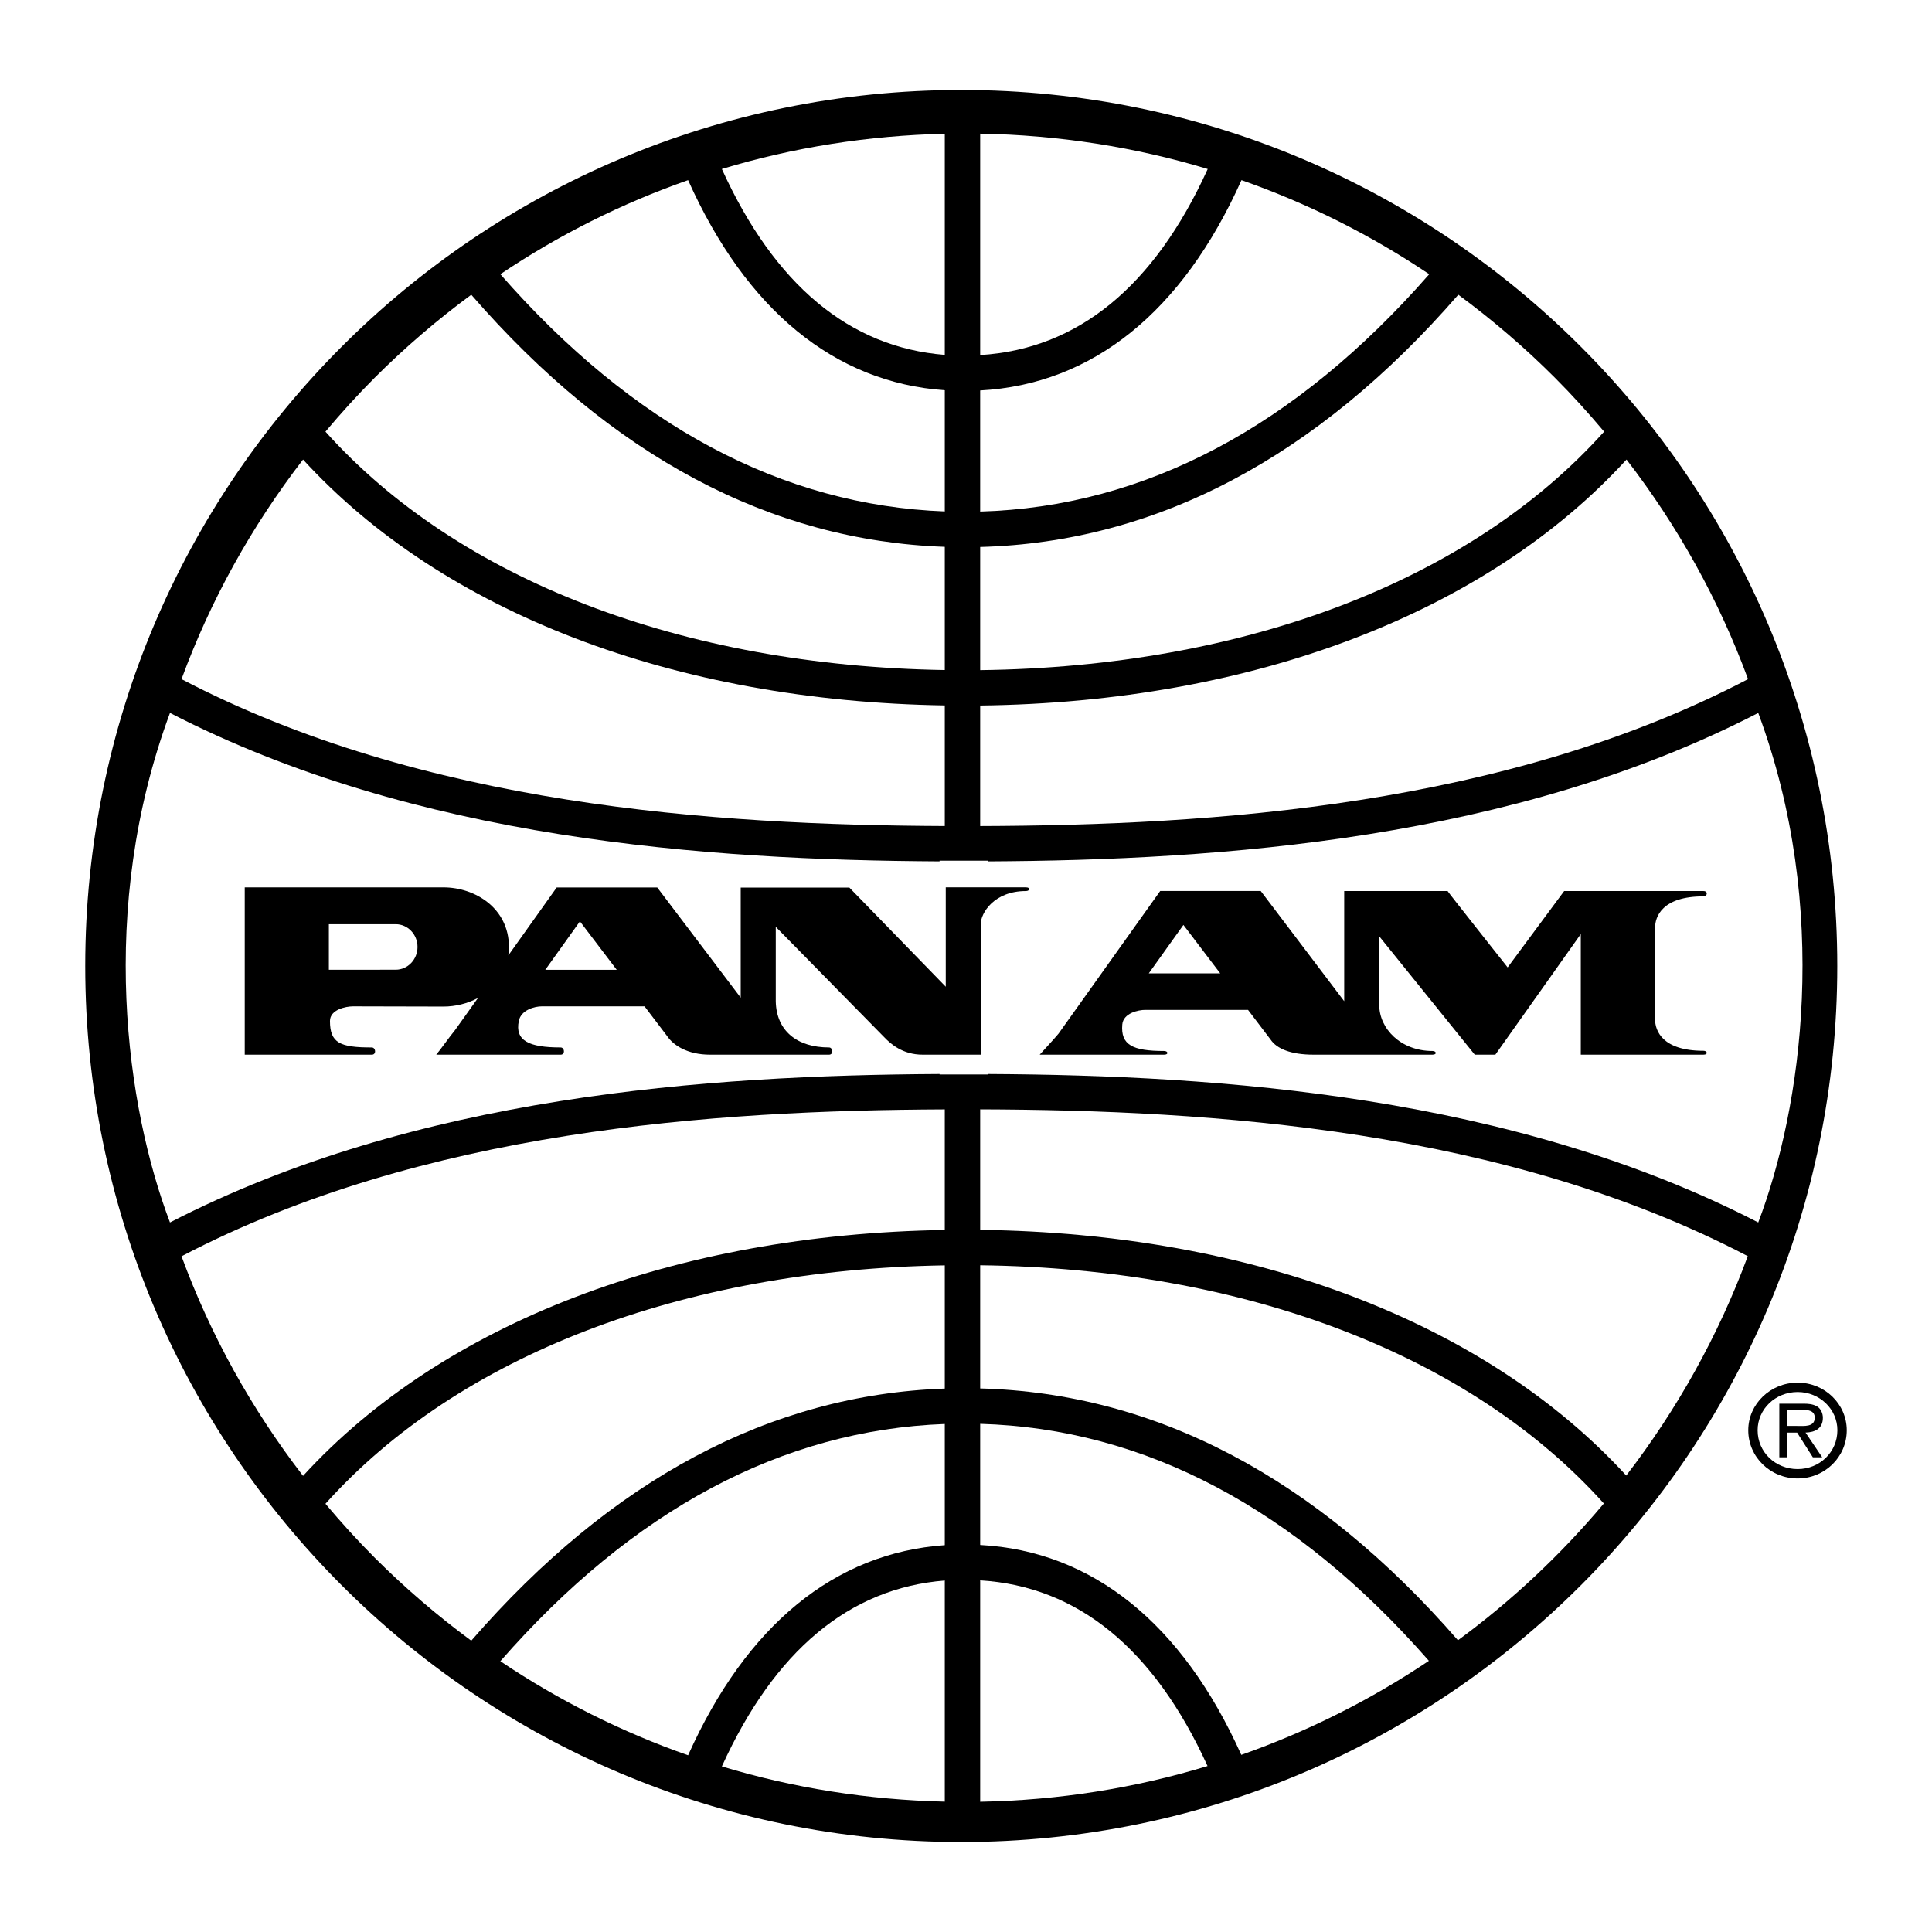<?xml version="1.0" encoding="utf-8"?>
<!-- Generator: Adobe Illustrator 13.0.0, SVG Export Plug-In . SVG Version: 6.00 Build 14948)  -->
<!DOCTYPE svg PUBLIC "-//W3C//DTD SVG 1.0//EN" "http://www.w3.org/TR/2001/REC-SVG-20010904/DTD/svg10.dtd">
<svg version="1.0" id="Layer_1" xmlns="http://www.w3.org/2000/svg" xmlns:xlink="http://www.w3.org/1999/xlink" x="0px" y="0px"
	 width="192.756px" height="192.756px" viewBox="0 0 192.756 192.756" enable-background="new 0 0 192.756 192.756"
	 xml:space="preserve">
<g>
	<polygon fill-rule="evenodd" clip-rule="evenodd" fill="#FFFFFF" points="0,0 192.756,0 192.756,192.756 0,192.756 0,0 	"/>
	<path fill-rule="evenodd" clip-rule="evenodd" d="M95.905,8.977c-48.27,0-87.401,39.131-87.401,87.401
		c0,48.269,39.131,87.401,87.401,87.401c48.27,0,87.401-39.133,87.401-87.401C183.306,48.108,144.175,8.977,95.905,8.977
		L95.905,8.977z"/>
	<path fill-rule="evenodd" clip-rule="evenodd" fill="#FFFFFF" d="M97.793,122.705V110.68c23.173,0.076,52.332,1.973,76.584,14.646
		c-2.933,7.936-7.053,15.297-12.126,21.889C148.212,131.896,124.934,123.031,97.793,122.705L97.793,122.705z"/>
	<path fill-rule="evenodd" clip-rule="evenodd" fill="#FFFFFF" d="M94.262,154.16c-10.987,0.771-19.788,7.98-25.61,20.965
		c-6.6-2.312-12.889-5.457-18.732-9.387c13.222-15.111,28.123-23.064,44.342-23.666V154.16L94.262,154.16z"/>
	<path fill-rule="evenodd" clip-rule="evenodd" fill="#FFFFFF" d="M94.262,157.689v22.062c-7.637-0.178-15.106-1.355-22.242-3.516
		C77.275,164.684,84.741,158.443,94.262,157.689L94.262,157.689z"/>
	<path fill-rule="evenodd" clip-rule="evenodd" fill="#FFFFFF" d="M97.793,157.672c9.728,0.59,17.346,6.814,22.684,18.525
		c-7.198,2.193-14.81,3.42-22.684,3.564V157.672L97.793,157.672z"/>
	<path fill-rule="evenodd" clip-rule="evenodd" fill="#FFFFFF" d="M97.793,154.141v-12.084c16.384,0.469,31.429,8.414,44.768,23.643
		c-5.77,3.875-12.053,7.035-18.717,9.383C117.941,161.947,108.98,154.744,97.793,154.141L97.793,154.141z"/>
	<path fill-rule="evenodd" clip-rule="evenodd" fill="#FFFFFF" d="M30.235,147.248c-5.166-6.699-9.242-14.072-12.125-21.908
		c24.099-12.604,53.045-14.559,76.151-14.656v12.031C67.3,123.135,44.19,131.996,30.235,147.248L30.235,147.248z"/>
	<path fill-rule="evenodd" clip-rule="evenodd" fill="#FFFFFF" d="M94.262,70.381v12.033C71.155,82.315,42.209,80.36,18.11,67.757
		c2.882-7.836,6.958-15.208,12.125-21.907C44.19,61.101,67.3,69.962,94.262,70.381L94.262,70.381z"/>
	<path fill-rule="evenodd" clip-rule="evenodd" fill="#FFFFFF" d="M97.793,38.955c11.199-0.604,20.168-7.82,26.07-20.983
		c6.6,2.314,12.888,5.457,18.731,9.387c-13.347,15.253-28.403,23.212-44.802,23.68V38.955L97.793,38.955z"/>
	<path fill-rule="evenodd" clip-rule="evenodd" fill="#FFFFFF" d="M97.793,35.424V13.333c7.797,0.141,15.423,1.324,22.701,3.528
		C115.155,28.597,107.531,34.834,97.793,35.424L97.793,35.424z"/>
	<path fill-rule="evenodd" clip-rule="evenodd" fill="#FFFFFF" d="M94.262,35.406c-9.521-0.753-16.986-6.992-22.242-18.545
		c7.136-2.161,14.605-3.338,22.242-3.516V35.406L94.262,35.406z"/>
	<path fill-rule="evenodd" clip-rule="evenodd" fill="#FFFFFF" d="M94.262,38.937v12.088c-16.22-0.602-31.12-8.555-44.342-23.666
		c5.843-3.931,12.132-7.074,18.732-9.387C74.474,30.956,83.274,38.165,94.262,38.937L94.262,38.937z"/>
	<path fill-rule="evenodd" clip-rule="evenodd" fill="#FFFFFF" d="M162.279,45.85c5.166,6.699,9.242,14.071,12.124,21.907
		c-24.258,12.687-53.43,14.584-76.61,14.659V70.391C124.951,70.066,148.244,61.188,162.279,45.85L162.279,45.85z"/>
	<path fill-rule="evenodd" clip-rule="evenodd" fill="#FFFFFF" d="M160.043,43.066c-13.322,14.857-35.847,23.47-62.25,23.793V54.571
		c17.56-0.467,33.594-8.924,47.703-25.166c3.382,2.491,6.604,5.249,9.629,8.275C156.856,39.411,158.485,41.215,160.043,43.066
		L160.043,43.066z"/>
	<path fill-rule="evenodd" clip-rule="evenodd" fill="#FFFFFF" d="M37.389,37.68c3.026-3.026,6.248-5.784,9.629-8.275
		c13.985,16.1,29.863,24.551,47.244,25.152V66.85c-26.205-0.418-48.546-9.013-61.791-23.784
		C34.028,41.214,35.658,39.411,37.389,37.68L37.389,37.68z"/>
	<path fill-rule="evenodd" clip-rule="evenodd" fill="#FFFFFF" d="M32.471,150.031c13.244-14.771,35.585-23.367,61.791-23.785
		v12.293c-17.38,0.602-33.258,9.053-47.244,25.152c-3.382-2.49-6.604-5.25-9.629-8.275
		C35.658,153.686,34.028,151.883,32.471,150.031L32.471,150.031z"/>
	<path fill-rule="evenodd" clip-rule="evenodd" fill="#FFFFFF" d="M145.46,163.65c-14.101-16.215-30.122-24.658-47.667-25.125
		v-12.289c26.387,0.324,48.898,8.926,62.224,23.766C155.729,155.109,150.841,159.695,145.46,163.65L145.46,163.65z"/>
	<path fill-rule="evenodd" clip-rule="evenodd" fill="#FFFFFF" d="M175.421,71.129c-24.504,12.645-53.54,14.688-76.823,14.812
		v-0.068h-4.856v0.067c-23.276-0.125-52.292-2.175-76.783-14.812c-7.272,19.6-4.328,39.464,0,50.837
		c24.49-12.637,53.507-14.686,76.783-14.812v0.045h4.856v-0.045c23.282,0.125,52.318,2.168,76.823,14.812
		C179.748,110.594,182.692,90.729,175.421,71.129L175.421,71.129z"/>
	<path fill-rule="evenodd" clip-rule="evenodd" d="M102.358,88.531h-8v9.913l-9.617-9.89H73.901v10.984l-8.328-10.995H55.542
		l-4.824,6.775c0.036-0.27,0.058-0.548,0.058-0.839c0-3.874-3.384-5.946-6.534-5.946l-19.824-0.001v16.694h12.677
		c0.481,0,0.394-0.721,0-0.721c-3.169,0-4.174-0.441-4.174-2.643c0-1.141,1.595-1.459,2.295-1.459l9.026,0.021
		c1.179,0,2.39-0.291,3.445-0.857l-2.286,3.205c-0.568,0.684-1.486,1.998-1.88,2.453h12.415c0.48,0,0.393-0.721,0-0.721
		c-3.17,0-4.572-0.678-4.175-2.643c0.225-1.115,1.596-1.459,2.295-1.459h10.25l2.252,2.963c0.612,0.91,2.011,1.859,4.284,1.859
		h11.868c0.48,0,0.393-0.721,0-0.721c-3.169,0-5.255-1.643-5.312-4.604v-7.428l10.841,11.029c0.612,0.637,1.815,1.723,3.803,1.723
		h5.803V92.222c0-1.14,1.344-3.322,4.514-3.322C102.752,88.9,102.839,88.531,102.358,88.531L102.358,88.531z"/>
	<path fill-rule="evenodd" clip-rule="evenodd" fill="#FFFFFF" d="M39.477,96.75l-6.666,0.003v-4.546h6.666
		c1.204,0,2.179,1.018,2.179,2.272C41.656,95.733,40.681,96.75,39.477,96.75L39.477,96.75z"/>
	<polygon fill-rule="evenodd" clip-rule="evenodd" fill="#FFFFFF" points="61.53,96.756 54.405,96.756 57.858,91.926 61.53,96.756 	
		"/>
	<path fill-rule="evenodd" clip-rule="evenodd" d="M169.956,104.836c-4.108,0-4.83-2.006-4.83-3.145v-9.115
		c0-1.139,0.722-3.145,4.83-3.145c0.394,0,0.481-0.53,0-0.53h-13.9l-5.639,7.617c0,0-6.033-7.617-5.989-7.617h-10.316v10.989
		l-8.327-10.994h-10.032l-10.142,14.23c-0.568,0.684-1.485,1.643-1.879,2.098h12.414c0.48,0,0.394-0.367,0-0.367
		c-3.169,0-4.345-0.617-4.175-2.643c0.096-1.135,1.596-1.459,2.295-1.459h10.25l2.252,2.963c0.612,0.912,2.011,1.506,4.284,1.506
		h11.868c0.48,0,0.394-0.367,0-0.367c-3.169,0-5.312-2.232-5.312-4.602v-6.836l9.529,11.805h2.055l8.524-12.033v12.033h12.239
		C170.438,105.225,170.35,104.836,169.956,104.836L169.956,104.836z"/>
	<polygon fill-rule="evenodd" clip-rule="evenodd" fill="#FFFFFF" points="121.74,97.111 114.615,97.111 118.069,92.28 
		121.74,97.111 	"/>
	<path fill-rule="evenodd" clip-rule="evenodd" d="M179.352,137.947c-2.721,0-4.927,2.139-4.927,4.752
		c0,2.666,2.206,4.805,4.927,4.805c2.708,0,4.9-2.139,4.9-4.805C184.252,140.086,182.06,137.947,179.352,137.947L179.352,137.947z"
		/>
	<path fill-rule="evenodd" clip-rule="evenodd" fill="#FFFFFF" d="M179.352,146.57c-2.22,0-3.993-1.691-3.993-3.871
		c0-2.111,1.773-3.816,3.993-3.816c2.193,0,3.966,1.705,3.966,3.816C183.317,144.879,181.545,146.57,179.352,146.57L179.352,146.57z
		"/>
	<path fill-rule="evenodd" clip-rule="evenodd" d="M181.869,141.453c0-0.445-0.202-0.92-0.608-1.15
		c-0.42-0.23-0.88-0.256-1.341-0.256h-2.396v5.346h0.812v-2.463h0.962l1.57,2.463h0.934l-1.665-2.463
		C181.111,142.902,181.869,142.51,181.869,141.453L181.869,141.453z"/>
	<path fill-rule="evenodd" clip-rule="evenodd" fill="#FFFFFF" d="M179.23,142.266h-0.895v-1.609h1.422c0.69,0,1.3,0.094,1.3,0.785
		C181.058,142.402,180.002,142.266,179.23,142.266L179.23,142.266z"/>
</g>
</svg>
